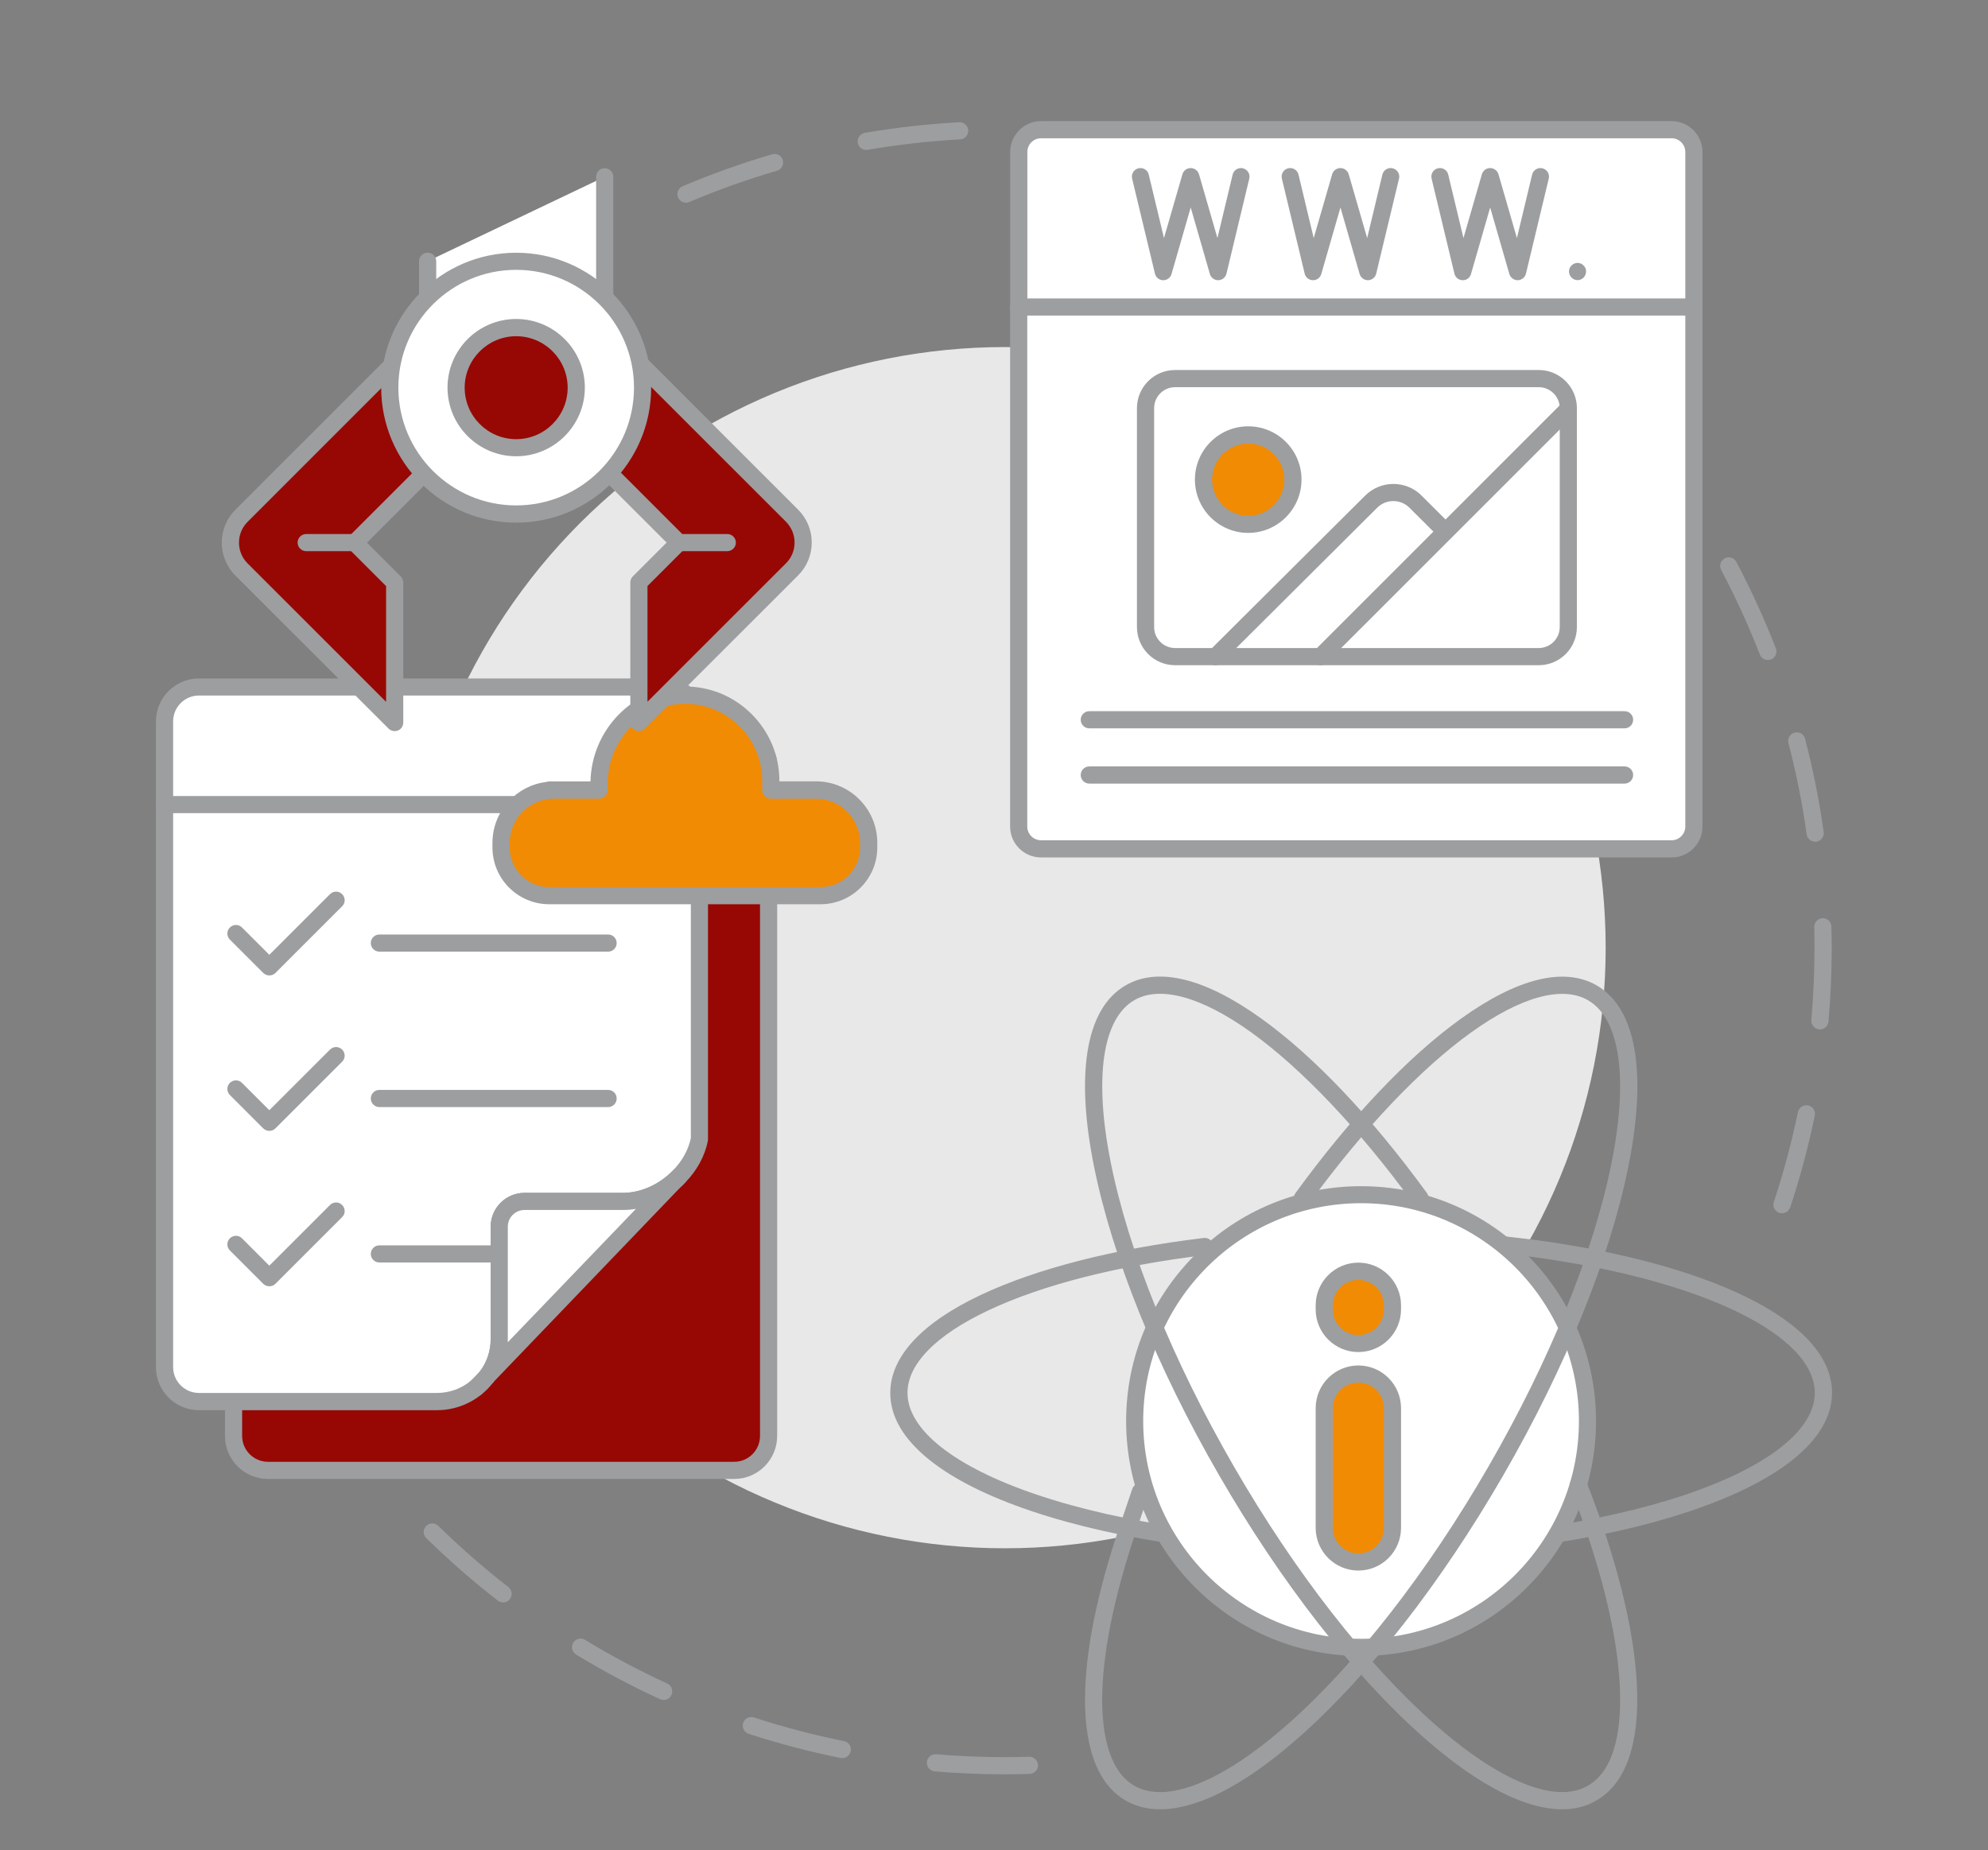 <svg xmlns="http://www.w3.org/2000/svg" xmlns:xlink="http://www.w3.org/1999/xlink" width="376" zoomAndPan="magnify" viewBox="0 0 282 262.5" height="350" preserveAspectRatio="xMidYMid meet" version="1.0"><rect x="0" y="0" width="282" height="262.5" fill="#808080" stroke="none"/><defs><clipPath id="21aa7218d8"><path d="M 96 17.176 L 138 17.176 L 138 29 L 96 29 Z M 96 17.176 " clip-rule="nonzero"/></clipPath><clipPath id="32196efd1a"><path d="M 153 138 L 233 138 L 233 256.719 L 153 256.719 Z M 153 138 " clip-rule="nonzero"/></clipPath><clipPath id="95accb8c8c"><path d="M 143 17.176 L 242 17.176 L 242 45 L 143 45 Z M 143 17.176 " clip-rule="nonzero"/></clipPath><clipPath id="bfe8f4cf5a"><path d="M 22.121 96 L 101 96 L 101 201 L 22.121 201 Z M 22.121 96 " clip-rule="nonzero"/></clipPath><clipPath id="9b23fa31d9"><path d="M 22.121 112 L 101 112 L 101 116 L 22.121 116 Z M 22.121 112 " clip-rule="nonzero"/></clipPath></defs><g clip-path="url(#21aa7218d8)"><path fill="#9d9ea0" d="M 97.312 28.758 C 96.844 28.758 96.383 28.48 96.191 28.012 C 95.922 27.391 96.223 26.676 96.844 26.422 C 100.965 24.668 105.246 23.141 109.539 21.895 C 110.18 21.699 110.863 22.074 111.043 22.715 C 111.227 23.355 110.863 24.039 110.223 24.223 C 106.016 25.449 101.828 26.945 97.793 28.652 C 97.633 28.727 97.473 28.758 97.312 28.758 Z M 122.879 21.273 C 122.289 21.273 121.777 20.855 121.68 20.258 C 121.562 19.598 122.012 18.969 122.676 18.848 C 127.086 18.102 131.59 17.59 136.066 17.344 C 136.738 17.301 137.316 17.824 137.348 18.496 C 137.379 19.168 136.867 19.746 136.195 19.777 C 131.805 20.012 127.395 20.516 123.078 21.254 C 123.016 21.273 122.941 21.273 122.879 21.273 Z M 122.879 21.273 " fill-opacity="1" fill-rule="nonzero"/></g><path fill="#9d9ea0" d="M 142.547 251.746 C 139.227 251.746 135.875 251.605 132.586 251.328 C 131.91 251.273 131.422 250.688 131.473 250.016 C 131.527 249.344 132.113 248.852 132.785 248.902 C 136.012 249.172 139.301 249.309 142.547 249.309 C 143.691 249.309 144.844 249.289 145.984 249.258 C 146.66 249.234 147.215 249.77 147.234 250.441 C 147.258 251.113 146.723 251.672 146.051 251.691 C 144.898 251.723 143.723 251.746 142.547 251.746 Z M 119.48 249.449 C 119.406 249.449 119.32 249.438 119.234 249.426 C 114.836 248.543 110.457 247.387 106.195 246 C 105.555 245.785 105.203 245.102 105.418 244.461 C 105.629 243.82 106.312 243.469 106.953 243.684 C 111.129 245.039 115.422 246.172 119.727 247.035 C 120.391 247.164 120.816 247.816 120.676 248.465 C 120.551 249.055 120.047 249.449 119.48 249.449 Z M 94.141 241.195 C 93.969 241.195 93.797 241.16 93.629 241.086 C 89.559 239.219 85.555 237.094 81.719 234.754 C 81.145 234.402 80.961 233.656 81.316 233.078 C 81.668 232.5 82.414 232.32 82.992 232.672 C 86.738 234.957 90.668 237.039 94.652 238.867 C 95.262 239.145 95.527 239.871 95.25 240.48 C 95.047 240.938 94.598 241.195 94.141 241.195 Z M 71.371 227.363 C 71.117 227.363 70.848 227.281 70.625 227.109 C 67.09 224.363 63.672 221.375 60.469 218.234 C 59.988 217.766 59.977 216.996 60.449 216.516 C 60.918 216.035 61.688 216.023 62.168 216.492 C 65.309 219.57 68.648 222.484 72.109 225.176 C 72.645 225.594 72.738 226.352 72.324 226.883 C 72.098 227.203 71.734 227.363 71.371 227.363 Z M 71.371 227.363 " fill-opacity="1" fill-rule="nonzero"/><path fill="#9d9ea0" d="M 252.773 172.145 C 252.648 172.145 252.52 172.125 252.391 172.082 C 251.75 171.867 251.406 171.184 251.621 170.543 C 253 166.379 254.141 162.086 255.039 157.793 C 255.176 157.129 255.816 156.715 256.48 156.84 C 257.141 156.98 257.559 157.621 257.43 158.285 C 256.523 162.672 255.348 167.062 253.949 171.312 C 253.758 171.824 253.289 172.145 252.773 172.145 Z M 258.156 146.055 C 258.125 146.055 258.082 146.055 258.051 146.055 C 257.379 145.992 256.887 145.406 256.938 144.73 C 257.238 141.336 257.387 137.887 257.387 134.457 C 257.387 133.488 257.379 132.504 257.355 131.531 C 257.336 130.859 257.867 130.305 258.543 130.285 C 259.215 130.262 259.77 130.797 259.789 131.469 C 259.812 132.461 259.832 133.465 259.832 134.457 C 259.832 137.949 259.672 141.484 259.375 144.945 C 259.32 145.574 258.785 146.055 258.156 146.055 Z M 257.484 119.422 C 256.887 119.422 256.363 118.984 256.277 118.375 C 255.668 114.031 254.805 109.672 253.691 105.434 C 253.523 104.781 253.918 104.121 254.57 103.949 C 255.219 103.777 255.883 104.172 256.055 104.824 C 257.184 109.16 258.07 113.602 258.691 118.047 C 258.785 118.707 258.316 119.328 257.656 119.422 C 257.602 119.422 257.539 119.422 257.484 119.422 Z M 250.766 93.645 C 250.277 93.645 249.816 93.344 249.637 92.863 C 248.043 88.773 246.195 84.738 244.145 80.863 C 243.836 80.262 244.062 79.527 244.66 79.219 C 245.258 78.906 245.992 79.133 246.305 79.73 C 248.395 83.691 250.285 87.824 251.91 91.988 C 252.156 92.617 251.844 93.324 251.215 93.57 C 251.066 93.621 250.918 93.645 250.766 93.645 Z M 250.766 93.645 " fill-opacity="1" fill-rule="nonzero"/><path fill="#e9e8e8" d="M 227.766 134.457 C 227.766 135.852 227.73 137.246 227.664 138.641 C 227.594 140.031 227.492 141.422 227.355 142.812 C 227.219 144.199 227.047 145.582 226.844 146.961 C 226.637 148.344 226.398 149.715 226.129 151.082 C 225.855 152.453 225.551 153.812 225.211 155.164 C 224.871 156.52 224.5 157.863 224.094 159.195 C 223.691 160.531 223.254 161.855 222.785 163.168 C 222.312 164.48 221.812 165.781 221.277 167.07 C 220.746 168.359 220.18 169.633 219.582 170.895 C 218.988 172.156 218.359 173.398 217.703 174.629 C 217.047 175.859 216.359 177.074 215.641 178.27 C 214.922 179.465 214.18 180.645 213.402 181.805 C 212.629 182.961 211.824 184.102 210.996 185.223 C 210.164 186.344 209.305 187.441 208.422 188.52 C 207.535 189.598 206.625 190.652 205.688 191.688 C 204.754 192.719 203.793 193.73 202.805 194.715 C 201.82 195.703 200.809 196.664 199.777 197.602 C 198.742 198.539 197.688 199.449 196.609 200.332 C 195.531 201.219 194.43 202.074 193.312 202.906 C 192.191 203.738 191.051 204.539 189.891 205.312 C 188.73 206.09 187.555 206.836 186.359 207.551 C 185.16 208.27 183.949 208.957 182.719 209.613 C 181.488 210.27 180.242 210.898 178.984 211.496 C 177.723 212.09 176.445 212.656 175.16 213.188 C 173.871 213.723 172.57 214.227 171.258 214.695 C 169.941 215.164 168.621 215.602 167.285 216.008 C 165.949 216.41 164.605 216.785 163.254 217.121 C 161.902 217.461 160.539 217.766 159.172 218.039 C 157.805 218.312 156.43 218.551 155.051 218.754 C 153.672 218.957 152.289 219.129 150.898 219.266 C 149.512 219.402 148.121 219.504 146.73 219.574 C 145.336 219.641 143.941 219.676 142.547 219.676 C 141.152 219.676 139.758 219.641 138.367 219.574 C 136.973 219.504 135.582 219.402 134.195 219.266 C 132.809 219.129 131.422 218.957 130.043 218.754 C 128.664 218.551 127.289 218.312 125.922 218.039 C 124.555 217.766 123.195 217.461 121.84 217.121 C 120.488 216.785 119.145 216.41 117.809 216.008 C 116.477 215.602 115.152 215.164 113.84 214.695 C 112.527 214.227 111.227 213.723 109.938 213.188 C 108.648 212.656 107.375 212.09 106.113 211.496 C 104.852 210.898 103.605 210.27 102.375 209.613 C 101.145 208.957 99.934 208.27 98.738 207.551 C 97.539 206.836 96.363 206.09 95.203 205.312 C 94.043 204.539 92.902 203.738 91.785 202.906 C 90.664 202.074 89.562 201.219 88.484 200.332 C 87.406 199.449 86.352 198.539 85.32 197.602 C 84.285 196.664 83.277 195.703 82.289 194.715 C 81.305 193.73 80.344 192.719 79.406 191.688 C 78.469 190.652 77.559 189.598 76.672 188.52 C 75.789 187.441 74.93 186.344 74.102 185.223 C 73.27 184.102 72.465 182.961 71.691 181.805 C 70.918 180.645 70.172 179.465 69.453 178.27 C 68.738 177.074 68.051 175.859 67.391 174.629 C 66.734 173.398 66.109 172.156 65.512 170.895 C 64.914 169.633 64.352 168.359 63.816 167.07 C 63.285 165.781 62.781 164.48 62.312 163.168 C 61.84 161.855 61.406 160.531 61 159.195 C 60.594 157.863 60.223 156.52 59.883 155.164 C 59.547 153.812 59.238 152.453 58.969 151.082 C 58.695 149.715 58.457 148.344 58.254 146.961 C 58.047 145.582 57.879 144.199 57.742 142.812 C 57.605 141.422 57.5 140.031 57.434 138.641 C 57.363 137.246 57.332 135.852 57.332 134.457 C 57.332 133.062 57.363 131.672 57.434 130.277 C 57.5 128.883 57.605 127.492 57.742 126.105 C 57.879 124.719 58.047 123.336 58.254 121.953 C 58.457 120.574 58.695 119.203 58.969 117.832 C 59.238 116.465 59.547 115.105 59.883 113.754 C 60.223 112.398 60.594 111.055 61 109.723 C 61.406 108.387 61.84 107.062 62.312 105.75 C 62.781 104.438 63.285 103.137 63.816 101.848 C 64.352 100.559 64.914 99.285 65.512 98.023 C 66.109 96.762 66.734 95.52 67.391 94.289 C 68.051 93.059 68.738 91.844 69.453 90.648 C 70.172 89.453 70.918 88.273 71.691 87.113 C 72.465 85.953 73.27 84.816 74.102 83.695 C 74.93 82.574 75.789 81.477 76.672 80.398 C 77.559 79.32 78.469 78.266 79.406 77.23 C 80.344 76.195 81.305 75.188 82.289 74.199 C 83.277 73.215 84.285 72.254 85.32 71.316 C 86.352 70.379 87.406 69.469 88.484 68.586 C 89.562 67.699 90.664 66.844 91.785 66.012 C 92.902 65.18 94.043 64.379 95.203 63.602 C 96.363 62.828 97.539 62.082 98.738 61.367 C 99.934 60.648 101.145 59.961 102.375 59.305 C 103.605 58.645 104.852 58.02 106.113 57.422 C 107.375 56.828 108.648 56.262 109.938 55.727 C 111.227 55.195 112.527 54.691 113.84 54.223 C 115.152 53.754 116.477 53.316 117.809 52.91 C 119.145 52.508 120.488 52.133 121.84 51.797 C 123.195 51.457 124.555 51.152 125.922 50.879 C 127.289 50.605 128.664 50.367 130.043 50.164 C 131.422 49.961 132.809 49.789 134.195 49.652 C 135.582 49.516 136.973 49.414 138.367 49.344 C 139.758 49.277 141.152 49.242 142.547 49.242 C 143.941 49.242 145.336 49.277 146.73 49.344 C 148.121 49.414 149.512 49.516 150.898 49.652 C 152.289 49.789 153.672 49.961 155.051 50.164 C 156.43 50.367 157.805 50.605 159.172 50.879 C 160.539 51.152 161.902 51.457 163.254 51.797 C 164.605 52.133 165.949 52.508 167.285 52.91 C 168.621 53.316 169.941 53.754 171.258 54.223 C 172.57 54.691 173.871 55.195 175.16 55.727 C 176.445 56.262 177.723 56.828 178.984 57.422 C 180.242 58.02 181.488 58.645 182.719 59.305 C 183.949 59.961 185.16 60.648 186.359 61.367 C 187.555 62.082 188.73 62.828 189.891 63.602 C 191.051 64.379 192.191 65.18 193.312 66.012 C 194.43 66.844 195.531 67.699 196.609 68.586 C 197.688 69.469 198.742 70.379 199.777 71.316 C 200.809 72.254 201.82 73.215 202.805 74.199 C 203.793 75.188 204.754 76.195 205.688 77.23 C 206.625 78.266 207.535 79.32 208.422 80.398 C 209.305 81.477 210.164 82.574 210.996 83.695 C 211.824 84.816 212.629 85.953 213.402 87.113 C 214.18 88.273 214.922 89.453 215.641 90.648 C 216.359 91.844 217.047 93.059 217.703 94.289 C 218.359 95.52 218.988 96.762 219.582 98.023 C 220.18 99.285 220.746 100.559 221.277 101.848 C 221.812 103.137 222.312 104.438 222.785 105.75 C 223.254 107.062 223.691 108.387 224.094 109.723 C 224.5 111.055 224.871 112.398 225.211 113.754 C 225.551 115.105 225.855 116.465 226.129 117.832 C 226.398 119.203 226.637 120.574 226.844 121.953 C 227.047 123.336 227.219 124.719 227.355 126.105 C 227.492 127.492 227.594 128.883 227.66 130.277 C 227.73 131.672 227.766 133.062 227.766 134.457 Z M 227.766 134.457 " fill-opacity="1" fill-rule="nonzero"/><path fill="#9d9ea0" d="M 193.07 220.926 C 175.426 220.926 158.82 218.609 146.316 214.402 C 140.168 212.328 135.309 209.906 131.902 207.184 C 128.172 204.215 126.285 201.008 126.285 197.637 C 126.285 192.5 130.746 187.672 139.195 183.699 C 147.129 179.973 158.043 177.184 170.75 175.648 C 171.422 175.562 172.02 176.043 172.105 176.703 C 172.191 177.379 171.711 177.977 171.051 178.062 C 158.598 179.566 147.941 182.277 140.242 185.898 C 136.48 187.672 133.578 189.594 131.613 191.621 C 129.699 193.598 128.73 195.617 128.73 197.625 C 128.73 202.879 135.426 208.145 147.105 212.082 C 159.367 216.215 175.695 218.48 193.078 218.48 C 210.465 218.48 226.793 216.207 239.051 212.082 C 250.723 208.152 257.43 202.891 257.43 197.625 C 257.43 195.672 256.512 193.707 254.719 191.781 C 252.859 189.809 250.117 187.93 246.551 186.188 C 239.277 182.641 229.133 179.918 217.227 178.316 L 213.145 177.836 C 212.473 177.762 212.004 177.152 212.078 176.48 C 212.152 175.809 212.762 175.336 213.434 175.414 L 217.523 175.895 C 217.535 175.895 217.535 175.895 217.547 175.895 C 229.719 177.527 240.121 180.324 247.629 183.988 C 255.648 187.895 259.875 192.605 259.875 197.602 C 259.875 200.977 257.984 204.18 254.258 207.148 C 250.84 209.863 245.992 212.297 239.844 214.367 C 227.316 218.609 210.711 220.926 193.07 220.926 Z M 193.07 220.926 " fill-opacity="1" fill-rule="nonzero"/><path fill="#ffffff" d="M 225.191 201.617 C 225.191 202.672 225.141 203.719 225.035 204.766 C 224.934 205.812 224.777 206.852 224.574 207.887 C 224.367 208.918 224.113 209.938 223.809 210.941 C 223.504 211.949 223.148 212.938 222.746 213.91 C 222.344 214.883 221.895 215.832 221.398 216.762 C 220.902 217.688 220.363 218.59 219.777 219.465 C 219.191 220.34 218.566 221.184 217.898 221.996 C 217.23 222.809 216.527 223.59 215.781 224.332 C 215.039 225.074 214.262 225.781 213.445 226.449 C 212.633 227.117 211.789 227.742 210.914 228.328 C 210.039 228.91 209.141 229.453 208.211 229.945 C 207.285 230.441 206.332 230.891 205.363 231.297 C 204.391 231.699 203.398 232.051 202.395 232.355 C 201.387 232.664 200.367 232.918 199.336 233.121 C 198.305 233.328 197.266 233.48 196.219 233.586 C 195.172 233.688 194.121 233.738 193.07 233.738 C 192.016 233.738 190.969 233.688 189.922 233.586 C 188.875 233.48 187.836 233.328 186.801 233.121 C 185.77 232.918 184.75 232.664 183.746 232.355 C 182.738 232.051 181.75 231.699 180.777 231.297 C 179.805 230.891 178.855 230.441 177.926 229.945 C 177 229.453 176.098 228.91 175.223 228.328 C 174.348 227.742 173.504 227.117 172.691 226.449 C 171.879 225.781 171.098 225.074 170.355 224.332 C 169.613 223.59 168.906 222.809 168.238 221.996 C 167.57 221.184 166.945 220.34 166.359 219.465 C 165.777 218.59 165.234 217.688 164.738 216.762 C 164.242 215.832 163.793 214.883 163.391 213.91 C 162.988 212.938 162.637 211.949 162.332 210.941 C 162.023 209.938 161.77 208.918 161.562 207.887 C 161.359 206.852 161.203 205.812 161.102 204.766 C 161 203.719 160.945 202.672 160.945 201.617 C 160.945 200.566 161 199.516 161.102 198.469 C 161.203 197.422 161.359 196.383 161.562 195.352 C 161.77 194.32 162.023 193.301 162.332 192.293 C 162.637 191.285 162.988 190.297 163.391 189.324 C 163.793 188.355 164.242 187.402 164.738 186.477 C 165.234 185.547 165.777 184.648 166.359 183.773 C 166.945 182.898 167.57 182.055 168.238 181.238 C 168.906 180.426 169.613 179.648 170.355 178.906 C 171.098 178.16 171.879 177.453 172.691 176.789 C 173.504 176.121 174.348 175.496 175.223 174.91 C 176.098 174.324 177 173.785 177.926 173.289 C 178.855 172.793 179.805 172.344 180.777 171.941 C 181.75 171.539 182.738 171.184 183.746 170.879 C 184.75 170.574 185.77 170.32 186.801 170.113 C 187.836 169.906 188.875 169.754 189.922 169.652 C 190.969 169.547 192.016 169.496 193.07 169.496 C 194.121 169.496 195.172 169.547 196.219 169.652 C 197.266 169.754 198.305 169.906 199.336 170.113 C 200.367 170.32 201.387 170.574 202.395 170.879 C 203.398 171.184 204.391 171.539 205.363 171.941 C 206.332 172.344 207.285 172.793 208.211 173.289 C 209.141 173.785 210.039 174.324 210.914 174.91 C 211.789 175.496 212.633 176.121 213.445 176.789 C 214.262 177.453 215.039 178.16 215.781 178.906 C 216.527 179.648 217.23 180.426 217.898 181.238 C 218.566 182.055 219.191 182.898 219.777 183.773 C 220.363 184.648 220.902 185.547 221.398 186.477 C 221.895 187.402 222.344 188.355 222.746 189.324 C 223.148 190.297 223.504 191.285 223.809 192.293 C 224.113 193.301 224.367 194.32 224.574 195.352 C 224.777 196.383 224.934 197.422 225.035 198.469 C 225.141 199.516 225.191 200.566 225.191 201.617 Z M 225.191 201.617 " fill-opacity="1" fill-rule="nonzero"/><path fill="#9d9ea0" d="M 193.07 234.957 C 184.164 234.957 175.789 231.488 169.5 225.195 C 163.199 218.898 159.742 210.523 159.742 201.629 C 159.742 192.723 163.211 184.352 169.5 178.062 C 175.801 171.762 184.172 168.301 193.07 168.301 C 201.965 168.301 210.348 171.77 216.637 178.062 C 222.926 184.352 226.398 192.734 226.398 201.629 C 226.398 210.535 222.926 218.906 216.637 225.195 C 210.348 231.488 201.977 234.957 193.07 234.957 Z M 193.07 170.715 C 176.027 170.715 162.164 184.574 162.164 201.617 C 162.164 218.66 176.027 232.523 193.07 232.523 C 210.113 232.523 223.973 218.66 223.973 201.617 C 223.973 184.574 210.113 170.715 193.07 170.715 Z M 193.07 170.715 " fill-opacity="1" fill-rule="nonzero"/><path fill="#f18b03" d="M 192.684 194.953 C 190.016 194.953 187.848 197.121 187.848 199.793 L 187.848 216.781 C 187.848 219.453 190.016 221.621 192.684 221.621 C 195.355 221.621 197.523 219.453 197.523 216.781 L 197.523 199.793 C 197.512 197.121 195.355 194.953 192.684 194.953 Z M 192.684 194.953 " fill-opacity="1" fill-rule="nonzero"/><path fill="#9d9ea0" d="M 192.684 222.836 C 189.352 222.836 186.629 220.125 186.629 216.781 L 186.629 199.793 C 186.629 196.461 189.344 193.738 192.684 193.738 C 196.016 193.738 198.738 196.449 198.738 199.793 L 198.738 216.781 C 198.738 220.125 196.016 222.836 192.684 222.836 Z M 192.684 196.172 C 190.688 196.172 189.066 197.797 189.066 199.793 L 189.066 216.781 C 189.066 218.777 190.688 220.402 192.684 220.402 C 194.684 220.402 196.305 218.777 196.305 216.781 L 196.305 199.793 C 196.293 197.797 194.684 196.172 192.684 196.172 Z M 192.684 196.172 " fill-opacity="1" fill-rule="nonzero"/><path fill="#f18b03" d="M 192.684 180.387 C 190.016 180.387 187.848 182.555 187.848 185.227 L 187.848 185.805 C 187.848 188.473 190.016 190.641 192.684 190.641 C 195.355 190.641 197.523 188.473 197.523 185.805 L 197.523 185.227 C 197.512 182.547 195.355 180.387 192.684 180.387 Z M 192.684 180.387 " fill-opacity="1" fill-rule="nonzero"/><path fill="#9d9ea0" d="M 192.684 191.836 C 189.352 191.836 186.629 189.125 186.629 185.781 L 186.629 185.203 C 186.629 181.871 189.344 179.148 192.684 179.148 C 196.016 179.148 198.738 181.863 198.738 185.203 L 198.738 185.781 C 198.738 189.125 196.016 191.836 192.684 191.836 Z M 192.684 181.605 C 190.688 181.605 189.066 183.23 189.066 185.227 L 189.066 185.805 C 189.066 187.801 190.688 189.422 192.684 189.422 C 194.684 189.422 196.305 187.801 196.305 185.805 L 196.305 185.227 C 196.293 183.219 194.684 181.605 192.684 181.605 Z M 192.684 181.605 " fill-opacity="1" fill-rule="nonzero"/><g clip-path="url(#32196efd1a)"><path fill="#9d9ea0" d="M 221.594 256.711 C 219.715 256.711 217.652 256.273 215.398 255.387 C 211.34 253.785 206.812 250.805 201.934 246.5 C 192.035 237.777 181.727 224.555 172.906 209.273 C 164.086 193.992 157.797 178.457 155.191 165.523 C 153.91 159.16 153.59 153.746 154.23 149.43 C 154.934 144.723 156.773 141.484 159.688 139.797 C 164.277 137.148 170.91 138.773 178.875 144.484 C 186.383 149.867 194.52 158.445 202.402 169.262 C 202.797 169.805 202.68 170.562 202.137 170.961 C 201.59 171.355 200.832 171.238 200.438 170.691 C 192.812 160.227 184.652 151.621 177.469 146.461 C 170.441 141.422 164.555 139.797 160.914 141.902 C 156.367 144.527 155.148 152.965 157.582 165.043 C 160.137 177.73 166.328 193 175.023 208.059 C 183.715 223.113 193.848 236.109 203.555 244.676 C 210.668 250.945 216.988 254.266 221.602 254.266 C 222.98 254.266 224.207 253.965 225.254 253.355 C 229.473 250.922 230.039 244.207 229.762 239.004 C 229.355 231.391 226.941 221.746 222.766 211.121 C 222.52 210.492 222.832 209.789 223.449 209.543 C 224.082 209.297 224.785 209.605 225.031 210.227 C 229.301 221.086 231.77 230.984 232.188 238.867 C 232.633 247.301 230.66 253.035 226.461 255.449 C 225.031 256.305 223.398 256.711 221.594 256.711 Z M 221.594 256.711 " fill-opacity="1" fill-rule="nonzero"/><path fill="#9d9ea0" d="M 164.555 256.711 C 162.742 256.711 161.117 256.293 159.688 255.473 C 157.723 254.34 156.227 252.461 155.254 249.906 C 154.359 247.547 153.91 244.609 153.91 241.152 C 153.91 234.5 155.609 225.988 158.82 216.547 L 160.617 211.25 C 160.828 210.609 161.523 210.27 162.164 210.492 C 162.805 210.707 163.148 211.398 162.922 212.039 L 161.129 217.336 C 158 226.531 156.355 234.777 156.344 241.16 C 156.344 245.531 157.133 251.188 160.906 253.367 C 165.453 255.996 173.367 252.836 182.613 244.688 C 192.32 236.133 202.457 223.125 211.148 208.066 C 219.84 193.012 226.035 177.742 228.586 165.055 C 231.023 152.977 229.805 144.539 225.254 141.914 C 221.613 139.809 215.73 141.422 208.703 146.473 C 201.504 151.629 193.348 160.238 185.734 170.703 C 185.336 171.246 184.578 171.363 184.035 170.969 C 183.488 170.574 183.371 169.816 183.77 169.273 C 191.648 158.453 199.785 149.879 207.293 144.496 C 215.262 138.785 221.891 137.16 226.484 139.809 C 229.398 141.496 231.234 144.73 231.941 149.441 C 232.59 153.754 232.262 159.168 230.98 165.535 C 228.375 178.465 222.082 194.004 213.262 209.285 C 204.441 224.566 194.137 237.789 184.238 246.512 C 179.367 250.805 174.84 253.797 170.773 255.398 C 168.496 256.273 166.426 256.711 164.555 256.711 Z M 164.555 256.711 " fill-opacity="1" fill-rule="nonzero"/></g><path fill="#ffffff" d="M 240.281 43.559 L 240.281 21.562 C 240.281 19.812 238.859 18.402 237.121 18.402 L 147.672 18.402 C 145.922 18.402 144.512 19.82 144.512 21.562 L 144.512 43.559 Z M 240.281 43.559 " fill-opacity="1" fill-rule="nonzero"/><g clip-path="url(#95accb8c8c)"><path fill="#9d9ea0" d="M 240.281 44.777 C 239.609 44.777 239.062 44.234 239.062 43.559 L 239.062 21.562 C 239.062 20.492 238.188 19.617 237.121 19.617 L 147.672 19.617 C 146.594 19.617 145.73 20.492 145.73 21.562 L 145.73 43.559 C 145.73 44.234 145.184 44.777 144.512 44.777 C 143.84 44.777 143.297 44.234 143.297 43.559 L 143.297 21.562 C 143.297 19.148 145.262 17.184 147.672 17.184 L 237.121 17.184 C 239.531 17.184 241.496 19.148 241.496 21.562 L 241.496 43.57 C 241.508 44.234 240.953 44.777 240.281 44.777 Z M 240.281 44.777 " fill-opacity="1" fill-rule="nonzero"/></g><path fill="#ffffff" d="M 144.512 43.559 L 144.512 117.266 C 144.512 119.016 145.934 120.426 147.672 120.426 L 237.129 120.426 C 238.883 120.426 240.293 119.008 240.293 117.266 L 240.293 43.559 Z M 144.512 43.559 " fill-opacity="1" fill-rule="nonzero"/><path fill="#9d9ea0" d="M 237.121 121.656 L 147.664 121.656 C 145.25 121.656 143.285 119.691 143.285 117.277 L 143.285 43.57 C 143.285 42.898 143.828 42.355 144.5 42.355 C 145.176 42.355 145.719 42.898 145.719 43.57 L 145.719 117.277 C 145.719 118.344 146.594 119.219 147.664 119.219 L 237.121 119.219 C 238.188 119.219 239.062 118.344 239.062 117.277 L 239.062 43.57 C 239.062 42.898 239.609 42.355 240.281 42.355 C 240.953 42.355 241.496 42.898 241.496 43.57 L 241.496 117.277 C 241.508 119.691 239.543 121.656 237.121 121.656 Z M 237.121 121.656 " fill-opacity="1" fill-rule="nonzero"/><path fill="#ffffff" d="M 166.691 93.164 L 218.27 93.164 C 220.59 93.164 222.469 91.285 222.469 88.969 L 222.469 57.914 C 222.469 55.594 220.59 53.715 218.27 53.715 L 166.691 53.715 C 164.375 53.715 162.496 55.594 162.496 57.914 L 162.496 88.969 C 162.496 91.285 164.375 93.164 166.691 93.164 Z M 166.691 93.164 " fill-opacity="1" fill-rule="nonzero"/><path fill="#9d9ea0" d="M 218.27 94.383 L 166.691 94.383 C 163.703 94.383 161.277 91.957 161.277 88.969 L 161.277 57.914 C 161.277 54.922 163.703 52.5 166.691 52.5 L 218.27 52.5 C 221.262 52.5 223.684 54.922 223.684 57.914 L 223.684 88.969 C 223.684 91.957 221.262 94.383 218.27 94.383 Z M 166.691 54.934 C 165.047 54.934 163.715 56.27 163.715 57.914 L 163.715 88.969 C 163.715 90.613 165.047 91.945 166.691 91.945 L 218.27 91.945 C 219.914 91.945 221.25 90.613 221.25 88.969 L 221.25 57.914 C 221.25 56.27 219.914 54.934 218.27 54.934 Z M 166.691 54.934 " fill-opacity="1" fill-rule="nonzero"/><path fill="#9d9ea0" d="M 240.293 44.777 L 144.512 44.777 C 143.84 44.777 143.297 44.234 143.297 43.559 C 143.297 42.887 143.84 42.344 144.512 42.344 L 240.293 42.344 C 240.965 42.344 241.508 42.887 241.508 43.559 C 241.508 44.234 240.953 44.777 240.293 44.777 Z M 240.293 44.777 " fill-opacity="1" fill-rule="nonzero"/><path fill="#f18b03" d="M 170.719 68.047 C 170.719 71.551 173.559 74.391 177.062 74.391 C 180.562 74.391 183.406 71.551 183.406 68.047 C 183.406 64.543 180.562 61.703 177.062 61.703 C 173.559 61.715 170.719 64.543 170.719 68.047 Z M 170.719 68.047 " fill-opacity="1" fill-rule="nonzero"/><path fill="#9d9ea0" d="M 177.062 75.609 C 172.898 75.609 169.5 72.223 169.5 68.047 C 169.5 63.883 172.887 60.488 177.062 60.488 C 181.238 60.488 184.621 63.871 184.621 68.047 C 184.621 72.211 181.227 75.609 177.062 75.609 Z M 177.062 62.934 C 174.242 62.934 171.938 65.227 171.938 68.059 C 171.938 70.875 174.23 73.184 177.062 73.184 C 179.891 73.184 182.188 70.887 182.188 68.059 C 182.188 65.227 179.879 62.934 177.062 62.934 Z M 177.062 62.934 " fill-opacity="1" fill-rule="nonzero"/><path fill="#9d9ea0" d="M 172.438 94.383 C 172.129 94.383 171.809 94.262 171.574 94.02 C 171.102 93.539 171.102 92.77 171.574 92.297 L 193.656 70.312 C 195.855 68.121 199.445 68.109 201.645 70.312 L 205.852 74.508 C 206.332 74.977 206.332 75.758 205.852 76.227 C 205.383 76.707 204.602 76.707 204.133 76.227 L 199.926 72.031 C 198.664 70.781 196.625 70.781 195.363 72.031 L 173.281 94.02 C 173.059 94.262 172.746 94.383 172.438 94.383 Z M 172.438 94.383 " fill-opacity="1" fill-rule="nonzero"/><path fill="#9d9ea0" d="M 187.312 94.383 C 187.004 94.383 186.695 94.262 186.449 94.027 C 185.969 93.547 185.969 92.777 186.449 92.309 L 221.602 57.156 C 222.082 56.676 222.852 56.676 223.324 57.156 C 223.793 57.637 223.805 58.402 223.324 58.875 L 188.168 94.027 C 187.934 94.262 187.621 94.383 187.312 94.383 Z M 187.312 94.383 " fill-opacity="1" fill-rule="nonzero"/><path fill="#9d9ea0" d="M 230.445 111.18 L 154.52 111.18 C 153.844 111.18 153.301 110.633 153.301 109.961 C 153.301 109.289 153.848 108.742 154.52 108.742 L 230.445 108.742 C 231.117 108.742 231.664 109.289 231.664 109.961 C 231.664 110.633 231.117 111.18 230.445 111.18 Z M 230.445 111.18 " fill-opacity="1" fill-rule="nonzero"/><path fill="#9d9ea0" d="M 230.445 103.34 L 154.52 103.34 C 153.844 103.34 153.301 102.797 153.301 102.125 C 153.301 101.449 153.848 100.906 154.52 100.906 L 230.445 100.906 C 231.117 100.906 231.664 101.449 231.664 102.125 C 231.664 102.797 231.117 103.34 230.445 103.34 Z M 230.445 103.34 " fill-opacity="1" fill-rule="nonzero"/><path fill="#9d9ea0" d="M 172.801 39.758 C 172.258 39.758 171.785 39.406 171.625 38.883 L 168.902 29.441 L 166.18 38.883 C 166.031 39.418 165.539 39.77 164.984 39.758 C 164.43 39.746 163.957 39.363 163.832 38.828 L 160.594 25.344 C 160.434 24.691 160.84 24.027 161.492 23.879 C 162.145 23.719 162.805 24.125 162.953 24.777 L 165.113 33.777 L 167.727 24.723 C 167.879 24.199 168.359 23.848 168.902 23.848 C 169.449 23.848 169.918 24.211 170.078 24.723 L 172.695 33.777 L 174.852 24.777 C 175.012 24.125 175.664 23.719 176.312 23.879 C 176.965 24.039 177.371 24.691 177.211 25.344 L 173.977 38.828 C 173.848 39.363 173.367 39.746 172.82 39.758 C 172.812 39.758 172.812 39.758 172.801 39.758 Z M 172.801 39.758 " fill-opacity="1" fill-rule="nonzero"/><path fill="#9d9ea0" d="M 194.039 39.758 C 193.496 39.758 193.027 39.395 192.867 38.883 L 190.145 29.441 L 187.422 38.883 C 187.27 39.418 186.781 39.77 186.223 39.758 C 185.668 39.746 185.199 39.363 185.07 38.828 L 181.836 25.344 C 181.676 24.691 182.082 24.027 182.73 23.879 C 183.383 23.719 184.047 24.125 184.195 24.777 L 186.352 33.777 L 188.969 24.723 C 189.117 24.199 189.598 23.848 190.145 23.848 C 190.688 23.848 191.156 24.211 191.316 24.723 L 193.934 33.777 L 196.09 24.777 C 196.25 24.125 196.902 23.719 197.555 23.879 C 198.207 24.039 198.613 24.691 198.453 25.344 L 195.215 38.828 C 195.086 39.363 194.605 39.746 194.062 39.758 C 194.062 39.758 194.051 39.758 194.039 39.758 Z M 194.039 39.758 " fill-opacity="1" fill-rule="nonzero"/><path fill="#9d9ea0" d="M 215.281 39.758 C 214.738 39.758 214.266 39.395 214.105 38.883 L 211.383 29.441 L 208.66 38.883 C 208.512 39.418 208.02 39.781 207.465 39.758 C 206.91 39.746 206.438 39.363 206.312 38.828 L 203.074 25.344 C 202.914 24.691 203.32 24.027 203.973 23.879 C 204.625 23.719 205.285 24.125 205.434 24.777 L 207.594 33.777 L 210.207 24.723 C 210.359 24.199 210.84 23.848 211.383 23.848 C 211.93 23.848 212.398 24.211 212.559 24.723 L 215.176 33.777 L 217.332 24.777 C 217.492 24.125 218.145 23.719 218.793 23.879 C 219.445 24.039 219.852 24.691 219.691 25.344 L 216.457 38.828 C 216.328 39.363 215.848 39.746 215.301 39.758 C 215.301 39.758 215.293 39.758 215.281 39.758 Z M 215.281 39.758 " fill-opacity="1" fill-rule="nonzero"/><path fill="#9d9ea0" d="M 223.781 39.746 C 223.695 39.746 223.621 39.738 223.547 39.727 C 223.473 39.707 223.398 39.684 223.324 39.652 C 223.246 39.621 223.172 39.586 223.109 39.535 C 223.043 39.492 222.98 39.438 222.926 39.387 C 222.703 39.16 222.562 38.84 222.562 38.52 C 222.562 38.445 222.574 38.359 222.586 38.285 C 222.598 38.211 222.629 38.137 222.648 38.062 C 222.684 37.984 222.715 37.922 222.766 37.848 C 222.809 37.781 222.863 37.719 222.918 37.664 C 222.969 37.613 223.035 37.559 223.098 37.516 C 223.164 37.473 223.238 37.43 223.312 37.398 C 223.387 37.367 223.461 37.344 223.535 37.324 C 223.695 37.293 223.855 37.293 224.016 37.324 C 224.09 37.344 224.164 37.367 224.242 37.398 C 224.316 37.43 224.391 37.461 224.453 37.516 C 224.52 37.559 224.582 37.613 224.637 37.664 C 224.688 37.719 224.742 37.781 224.785 37.848 C 224.828 37.91 224.871 37.984 224.902 38.062 C 224.934 38.137 224.957 38.211 224.969 38.285 C 224.977 38.359 224.988 38.445 224.988 38.52 C 224.988 38.84 224.859 39.148 224.637 39.387 C 224.582 39.438 224.52 39.492 224.453 39.535 C 224.391 39.578 224.316 39.621 224.242 39.652 C 224.168 39.684 224.09 39.707 224.016 39.727 C 223.941 39.746 223.855 39.746 223.781 39.746 Z M 223.781 39.746 " fill-opacity="1" fill-rule="nonzero"/><path fill="#970804" d="M 109.027 108.457 L 109.027 203.734 C 109.027 206.422 106.836 208.613 104.145 208.613 L 38.012 208.613 C 35.32 208.613 33.133 206.422 33.133 203.734 L 33.133 198.832 L 99.211 107.219 L 104.137 107.219 C 106.836 107.227 109.027 105.766 109.027 108.457 Z M 109.027 108.457 " fill-opacity="1" fill-rule="nonzero"/><path fill="#9d9ea0" d="M 104.145 209.84 L 38.012 209.84 C 34.648 209.84 31.914 207.105 31.914 203.742 L 31.914 198.84 C 31.914 198.586 32 198.34 32.148 198.125 L 98.23 106.512 C 98.453 106.191 98.828 106.012 99.211 106.012 L 104.137 106.012 C 104.82 106.012 105.469 105.902 106.109 105.797 C 107.328 105.594 108.48 105.402 109.379 106.16 C 109.957 106.652 110.242 107.398 110.242 108.457 L 110.242 203.734 C 110.242 207.105 107.512 209.84 104.145 209.84 Z M 34.348 199.238 L 34.348 203.742 C 34.348 205.762 35.992 207.406 38.012 207.406 L 104.145 207.406 C 106.164 207.406 107.809 205.762 107.809 203.742 L 107.809 108.465 C 107.809 108.262 107.789 108.137 107.777 108.062 C 107.5 108.051 106.945 108.137 106.516 108.211 C 105.812 108.328 105.023 108.457 104.145 108.457 L 99.844 108.457 Z M 34.348 199.238 " fill-opacity="1" fill-rule="nonzero"/><path fill="#ffffff" d="M 99.223 102.348 L 99.223 161.625 C 98.828 163.602 97.781 165.438 96.352 166.902 L 96.008 167.242 C 93.949 169.195 91.172 170.457 88.383 170.457 L 74.418 170.457 C 72.43 170.457 70.816 172.059 70.816 174.035 L 70.816 190.02 C 70.816 192.027 70.145 193.898 68.992 195.359 C 68.598 195.914 68.117 196.395 67.602 196.812 L 67.594 196.824 C 66.074 198.094 64.121 198.84 61.996 198.84 L 28.219 198.84 C 25.527 198.84 23.34 196.652 23.34 193.961 L 23.34 102.336 C 23.34 99.645 25.527 97.457 28.219 97.457 L 94.332 97.457 C 95.262 97.457 96.105 97.711 96.844 98.141 C 98.273 99.027 99.223 100.598 99.223 102.348 Z M 99.223 102.348 " fill-opacity="1" fill-rule="nonzero"/><g clip-path="url(#bfe8f4cf5a)"><path fill="#9d9ea0" d="M 61.984 200.082 L 28.219 200.082 C 24.855 200.082 22.121 197.348 22.121 193.984 L 22.121 102.359 C 22.121 98.996 24.855 96.262 28.219 96.262 L 94.332 96.262 C 95.434 96.262 96.48 96.551 97.449 97.113 C 97.461 97.113 97.461 97.125 97.473 97.125 C 99.297 98.246 100.43 100.242 100.43 102.359 L 100.43 161.637 C 100.43 161.723 100.418 161.797 100.41 161.883 C 99.973 164.039 98.871 166.078 97.203 167.777 C 97.203 167.777 97.195 167.789 97.195 167.789 L 96.852 168.129 C 96.844 168.141 96.844 168.141 96.832 168.152 C 94.449 170.402 91.375 171.695 88.375 171.695 L 74.406 171.695 C 73.094 171.695 72.023 172.754 72.023 174.055 L 72.023 190.043 C 72.023 192.242 71.289 194.398 69.965 196.117 C 69.527 196.727 68.992 197.281 68.402 197.754 C 68.395 197.762 68.383 197.773 68.371 197.785 C 66.598 199.258 64.336 200.082 61.984 200.082 Z M 28.219 98.684 C 26.203 98.684 24.559 100.328 24.559 102.348 L 24.559 193.973 C 24.559 195.992 26.203 197.637 28.219 197.637 L 61.984 197.637 C 63.75 197.637 65.434 197.027 66.77 195.926 C 66.793 195.906 66.824 195.883 66.844 195.863 C 67.293 195.512 67.68 195.105 68.008 194.645 C 68.02 194.633 68.031 194.625 68.043 194.613 C 69.043 193.32 69.602 191.699 69.602 190.02 L 69.602 174.035 C 69.602 171.387 71.758 169.238 74.418 169.238 L 88.383 169.238 C 90.754 169.238 93.223 168.191 95.156 166.367 L 95.477 166.047 C 96.758 164.742 97.645 163.133 97.996 161.496 L 97.996 102.348 C 97.996 101.086 97.312 99.879 96.211 99.195 C 95.625 98.855 94.984 98.684 94.332 98.684 Z M 99.223 161.637 Z M 99.223 161.637 " fill-opacity="1" fill-rule="nonzero"/></g><g clip-path="url(#9b23fa31d9)"><path fill="#9d9ea0" d="M 99.223 115.375 L 23.34 115.375 C 22.668 115.375 22.121 114.832 22.121 114.16 C 22.121 113.484 22.668 112.941 23.34 112.941 L 99.223 112.941 C 99.895 112.941 100.441 113.484 100.441 114.16 C 100.441 114.832 99.895 115.375 99.223 115.375 Z M 99.223 115.375 " fill-opacity="1" fill-rule="nonzero"/></g><path fill="#ffffff" d="M 96.008 167.242 L 69.004 195.371 C 70.145 193.898 70.828 192.039 70.828 190.031 L 70.828 174.047 C 70.828 172.07 72.43 170.469 74.426 170.469 L 88.395 170.469 C 91.172 170.457 93.938 169.207 96.008 167.242 Z M 96.008 167.242 " fill-opacity="1" fill-rule="nonzero"/><path fill="#9d9ea0" d="M 69.004 196.59 C 68.715 196.59 68.438 196.492 68.203 196.289 C 67.711 195.863 67.637 195.125 68.043 194.625 C 69.043 193.332 69.602 191.707 69.602 190.031 L 69.602 174.047 C 69.602 171.398 71.758 169.25 74.418 169.25 L 88.383 169.25 C 90.766 169.25 93.234 168.203 95.164 166.367 C 95.645 165.906 96.402 165.918 96.863 166.387 C 97.332 166.859 97.332 167.617 96.875 168.086 L 69.879 196.215 C 69.645 196.461 69.324 196.59 69.004 196.59 Z M 74.418 171.676 C 73.102 171.676 72.035 172.73 72.035 174.035 L 72.035 190.02 C 72.035 190.16 72.035 190.309 72.023 190.449 L 90.211 171.516 C 89.602 171.621 88.992 171.676 88.383 171.676 Z M 74.418 171.676 " fill-opacity="1" fill-rule="nonzero"/><path fill="#9d9ea0" d="M 96.008 168.461 C 95.699 168.461 95.391 168.344 95.145 168.109 C 94.664 167.629 94.664 166.859 95.145 166.387 L 95.484 166.047 C 95.965 165.566 96.734 165.566 97.203 166.047 C 97.688 166.527 97.688 167.297 97.203 167.766 L 96.863 168.109 C 96.629 168.344 96.32 168.461 96.008 168.461 Z M 96.008 168.461 " fill-opacity="1" fill-rule="nonzero"/><path fill="#9d9ea0" d="M 67.527 198.117 C 67.219 198.117 66.91 197.996 66.664 197.762 C 66.184 197.281 66.184 196.516 66.664 196.043 L 66.727 195.98 L 68.117 194.539 C 68.586 194.059 69.355 194.035 69.836 194.508 C 70.316 194.977 70.336 195.746 69.867 196.227 L 68.48 197.676 C 68.469 197.688 68.469 197.688 68.457 197.699 L 68.383 197.773 C 68.148 197.996 67.84 198.117 67.527 198.117 Z M 67.527 198.117 " fill-opacity="1" fill-rule="nonzero"/><path fill="#f18b03" d="M 77.91 112.129 L 77.91 112.098 L 84.969 112.098 L 84.969 111.223 C 84.969 104.516 90.211 98.758 96.918 98.641 C 103.75 98.516 109.324 104.012 109.324 110.828 L 109.324 112.109 L 115.723 112.109 C 119.855 112.109 123.207 115.461 123.207 119.594 L 123.207 120.258 C 123.207 124.027 120.152 127.09 116.375 127.09 L 77.898 127.09 C 74.129 127.09 71.062 124.035 71.062 120.258 L 71.062 119.594 C 71.086 115.676 74.086 112.461 77.91 112.129 Z M 77.91 112.129 " fill-opacity="1" fill-rule="nonzero"/><path fill="#9d9ea0" d="M 116.395 128.297 L 77.91 128.297 C 73.465 128.297 69.855 124.688 69.855 120.246 L 69.855 119.582 C 69.855 117.395 70.68 115.301 72.164 113.688 C 73.574 112.16 75.453 111.199 77.504 110.945 C 77.629 110.902 77.77 110.871 77.91 110.871 L 83.762 110.871 C 83.93 103.543 89.762 97.531 96.906 97.402 C 100.535 97.34 103.953 98.695 106.539 101.238 C 109.121 103.777 110.555 107.176 110.555 110.793 L 110.555 110.859 L 115.734 110.859 C 120.539 110.859 124.445 114.766 124.445 119.574 L 124.445 120.234 C 124.445 124.688 120.828 128.297 116.395 128.297 Z M 78.195 113.316 C 78.145 113.324 78.078 113.336 78.016 113.348 C 74.812 113.625 72.301 116.367 72.301 119.594 L 72.301 120.258 C 72.301 123.352 74.82 125.863 77.91 125.863 L 116.395 125.863 C 119.492 125.863 122 123.344 122 120.258 L 122 119.594 C 122 116.133 119.184 113.324 115.734 113.324 L 109.336 113.324 C 108.664 113.324 108.117 112.781 108.117 112.109 L 108.117 110.828 C 108.117 107.859 106.953 105.082 104.84 103 C 102.727 100.918 99.918 99.805 96.949 99.859 C 91.023 99.965 86.195 105.07 86.195 111.223 L 86.195 112.098 C 86.195 112.77 85.652 113.316 84.977 113.316 Z M 77.91 112.129 Z M 77.91 112.129 " fill-opacity="1" fill-rule="nonzero"/><path fill="#9d9ea0" d="M 38.203 182.504 C 37.895 182.504 37.586 182.387 37.34 182.152 L 32.609 177.418 C 32.129 176.938 32.129 176.172 32.609 175.699 C 33.09 175.219 33.859 175.219 34.328 175.699 L 38.203 179.578 L 46.812 170.969 C 47.293 170.488 48.062 170.488 48.531 170.969 C 49.012 171.449 49.012 172.219 48.531 172.688 L 39.059 182.16 C 38.836 182.387 38.516 182.504 38.203 182.504 Z M 38.203 182.504 " fill-opacity="1" fill-rule="nonzero"/><path fill="#9d9ea0" d="M 38.203 160.453 C 37.895 160.453 37.586 160.332 37.34 160.098 L 32.609 155.367 C 32.129 154.887 32.129 154.117 32.609 153.648 C 33.09 153.168 33.859 153.168 34.328 153.648 L 38.203 157.523 L 46.812 148.918 C 47.293 148.438 48.062 148.438 48.531 148.918 C 49.012 149.398 49.012 150.168 48.531 150.637 L 39.059 160.109 C 38.836 160.332 38.516 160.453 38.203 160.453 Z M 38.203 160.453 " fill-opacity="1" fill-rule="nonzero"/><path fill="#9d9ea0" d="M 38.203 138.398 C 37.895 138.398 37.586 138.281 37.34 138.047 L 32.609 133.316 C 32.129 132.836 32.129 132.066 32.609 131.598 C 33.09 131.117 33.859 131.117 34.328 131.598 L 38.203 135.473 L 46.812 126.867 C 47.293 126.387 48.062 126.387 48.531 126.867 C 49.012 127.348 49.012 128.117 48.531 128.586 L 39.059 138.059 C 38.836 138.281 38.516 138.398 38.203 138.398 Z M 38.203 138.398 " fill-opacity="1" fill-rule="nonzero"/><path fill="#9d9ea0" d="M 86.258 135.023 L 53.816 135.023 C 53.145 135.023 52.598 134.48 52.598 133.809 C 52.598 133.133 53.145 132.59 53.816 132.59 L 86.258 132.59 C 86.934 132.59 87.477 133.133 87.477 133.809 C 87.477 134.48 86.934 135.023 86.258 135.023 Z M 86.258 135.023 " fill-opacity="1" fill-rule="nonzero"/><path fill="#9d9ea0" d="M 86.258 157.078 L 53.816 157.078 C 53.145 157.078 52.598 156.531 52.598 155.859 C 52.598 155.188 53.145 154.641 53.816 154.641 L 86.258 154.641 C 86.934 154.641 87.477 155.188 87.477 155.859 C 87.477 156.531 86.934 157.078 86.258 157.078 Z M 86.258 157.078 " fill-opacity="1" fill-rule="nonzero"/><path fill="#9d9ea0" d="M 70.039 179.129 L 53.816 179.129 C 53.145 179.129 52.598 178.582 52.598 177.91 C 52.598 177.238 53.145 176.695 53.816 176.695 L 70.039 176.695 C 70.711 176.695 71.254 177.238 71.254 177.91 C 71.254 178.582 70.711 179.129 70.039 179.129 Z M 70.039 179.129 " fill-opacity="1" fill-rule="nonzero"/><path fill="#ffffff" d="M 60.66 43.164 L 85.777 43.164 L 85.777 25.086 L 60.66 37.066 Z M 60.66 43.164 " fill-opacity="1" fill-rule="nonzero"/><path fill="#9d9ea0" d="M 85.777 43.434 C 85.105 43.434 84.562 42.887 84.562 42.215 L 84.562 25.086 C 84.562 24.414 85.105 23.867 85.777 23.867 C 86.453 23.867 86.996 24.414 86.996 25.086 L 86.996 42.215 C 86.996 42.887 86.453 43.434 85.777 43.434 Z M 85.777 43.434 " fill-opacity="1" fill-rule="nonzero"/><path fill="#9d9ea0" d="M 60.66 43.434 C 59.988 43.434 59.445 42.887 59.445 42.215 L 59.445 37.066 C 59.445 36.395 59.988 35.852 60.66 35.852 C 61.336 35.852 61.879 36.395 61.879 37.066 L 61.879 42.215 C 61.879 42.887 61.336 43.434 60.66 43.434 Z M 60.66 43.434 " fill-opacity="1" fill-rule="nonzero"/><path fill="#970804" d="M 60.18 67.129 L 50.324 76.984 L 55.984 82.645 L 55.984 102.52 L 40.383 86.926 L 34.254 80.797 C 32.148 78.695 32.148 75.289 34.254 73.184 L 55.762 51.676 Z M 60.18 67.129 " fill-opacity="1" fill-rule="nonzero"/><path fill="#9d9ea0" d="M 55.984 103.734 C 55.664 103.734 55.355 103.609 55.121 103.383 L 39.52 87.793 L 33.387 81.664 C 30.816 79.09 30.816 74.902 33.387 72.328 L 54.895 50.82 C 55.375 50.34 56.145 50.34 56.613 50.82 C 57.094 51.301 57.094 52.07 56.613 52.543 L 35.117 74.047 C 33.496 75.672 33.496 78.309 35.117 79.934 L 54.766 99.582 L 54.766 83.156 L 49.469 77.859 C 48.988 77.379 48.988 76.613 49.469 76.141 L 59.328 66.285 C 59.809 65.805 60.578 65.805 61.047 66.285 C 61.527 66.766 61.527 67.535 61.047 68.004 L 52.055 76.996 L 56.852 81.789 C 57.074 82.016 57.203 82.324 57.203 82.656 L 57.203 102.527 C 57.203 103.02 56.902 103.469 56.453 103.648 C 56.293 103.703 56.133 103.734 55.984 103.734 Z M 55.984 103.734 " fill-opacity="1" fill-rule="nonzero"/><path fill="#9d9ea0" d="M 50.324 78.203 L 43.438 78.203 C 42.766 78.203 42.219 77.656 42.219 76.984 C 42.219 76.312 42.766 75.77 43.438 75.77 L 50.324 75.77 C 50.996 75.77 51.543 76.312 51.543 76.984 C 51.543 77.656 50.996 78.203 50.324 78.203 Z M 50.324 78.203 " fill-opacity="1" fill-rule="nonzero"/><path fill="#970804" d="M 86.418 67.129 L 96.277 76.984 L 90.617 82.645 L 90.617 102.52 L 106.219 86.926 L 112.348 80.797 C 114.453 78.695 114.453 75.289 112.348 73.184 L 90.84 51.676 Z M 86.418 67.129 " fill-opacity="1" fill-rule="nonzero"/><path fill="#9d9ea0" d="M 90.625 103.734 C 90.465 103.734 90.305 103.703 90.156 103.641 C 89.699 103.449 89.41 103.008 89.41 102.52 L 89.41 82.645 C 89.41 82.324 89.539 82.016 89.762 81.781 L 94.559 76.984 L 85.566 67.992 C 85.086 67.512 85.086 66.746 85.566 66.273 C 86.047 65.793 86.816 65.793 87.285 66.273 L 97.141 76.133 C 97.621 76.613 97.621 77.379 97.141 77.852 L 91.844 83.148 L 91.844 99.57 L 111.492 79.922 C 112.285 79.133 112.711 78.086 112.711 76.973 C 112.711 75.863 112.273 74.816 111.492 74.027 L 89.984 52.52 C 89.504 52.039 89.504 51.27 89.984 50.801 C 90.465 50.32 91.234 50.32 91.707 50.801 L 113.211 72.309 C 114.461 73.559 115.145 75.211 115.145 76.973 C 115.145 78.738 114.461 80.391 113.211 81.641 L 107.082 87.77 L 91.48 103.363 C 91.246 103.609 90.938 103.734 90.625 103.734 Z M 90.625 103.734 " fill-opacity="1" fill-rule="nonzero"/><path fill="#9d9ea0" d="M 103.164 78.203 L 96.277 78.203 C 95.602 78.203 95.059 77.656 95.059 76.984 C 95.059 76.312 95.602 75.77 96.277 75.77 L 103.164 75.77 C 103.836 75.77 104.383 76.312 104.383 76.984 C 104.383 77.656 103.836 78.203 103.164 78.203 Z M 103.164 78.203 " fill-opacity="1" fill-rule="nonzero"/><path fill="#ffffff" d="M 91.148 55.008 C 91.148 55.594 91.121 56.18 91.062 56.766 C 91.008 57.352 90.922 57.93 90.805 58.508 C 90.691 59.082 90.547 59.652 90.379 60.211 C 90.207 60.773 90.012 61.328 89.785 61.871 C 89.559 62.41 89.309 62.941 89.031 63.461 C 88.758 63.977 88.453 64.48 88.129 64.969 C 87.801 65.457 87.453 65.93 87.082 66.383 C 86.707 66.836 86.312 67.27 85.898 67.688 C 85.484 68.102 85.047 68.496 84.594 68.867 C 84.141 69.242 83.668 69.59 83.18 69.918 C 82.691 70.242 82.191 70.543 81.672 70.82 C 81.156 71.098 80.625 71.348 80.082 71.574 C 79.539 71.797 78.988 71.996 78.426 72.164 C 77.863 72.336 77.293 72.48 76.719 72.594 C 76.141 72.707 75.562 72.793 74.977 72.852 C 74.395 72.91 73.809 72.938 73.219 72.938 C 72.633 72.938 72.047 72.91 71.461 72.852 C 70.879 72.793 70.297 72.707 69.723 72.594 C 69.145 72.48 68.578 72.336 68.016 72.164 C 67.453 71.996 66.902 71.797 66.359 71.574 C 65.816 71.348 65.285 71.098 64.77 70.82 C 64.25 70.543 63.746 70.242 63.258 69.918 C 62.77 69.59 62.301 69.242 61.848 68.867 C 61.391 68.496 60.957 68.102 60.543 67.688 C 60.125 67.27 59.734 66.836 59.359 66.383 C 58.988 65.93 58.637 65.457 58.312 64.969 C 57.984 64.48 57.684 63.977 57.406 63.461 C 57.129 62.941 56.879 62.41 56.656 61.871 C 56.43 61.328 56.234 60.773 56.062 60.211 C 55.891 59.652 55.75 59.082 55.637 58.508 C 55.52 57.93 55.434 57.352 55.375 56.766 C 55.32 56.18 55.289 55.594 55.289 55.008 C 55.289 54.422 55.32 53.836 55.375 53.25 C 55.434 52.668 55.52 52.086 55.637 51.512 C 55.75 50.934 55.891 50.367 56.062 49.805 C 56.234 49.242 56.43 48.688 56.656 48.148 C 56.879 47.605 57.129 47.074 57.406 46.555 C 57.684 46.039 57.984 45.535 58.312 45.047 C 58.637 44.559 58.988 44.086 59.359 43.633 C 59.734 43.18 60.125 42.746 60.543 42.328 C 60.957 41.914 61.391 41.52 61.848 41.148 C 62.301 40.777 62.77 40.426 63.258 40.102 C 63.746 39.773 64.25 39.473 64.77 39.195 C 65.285 38.918 65.816 38.668 66.359 38.441 C 66.902 38.219 67.453 38.02 68.016 37.852 C 68.578 37.68 69.145 37.539 69.723 37.422 C 70.297 37.309 70.879 37.223 71.461 37.164 C 72.047 37.105 72.633 37.078 73.219 37.078 C 73.809 37.078 74.395 37.105 74.977 37.164 C 75.562 37.223 76.141 37.309 76.719 37.422 C 77.293 37.539 77.863 37.68 78.426 37.852 C 78.988 38.02 79.539 38.219 80.082 38.441 C 80.625 38.668 81.156 38.918 81.672 39.195 C 82.191 39.473 82.691 39.773 83.18 40.102 C 83.668 40.426 84.141 40.777 84.594 41.148 C 85.047 41.52 85.484 41.914 85.898 42.328 C 86.312 42.746 86.707 43.18 87.082 43.633 C 87.453 44.086 87.801 44.559 88.129 45.047 C 88.453 45.535 88.758 46.039 89.031 46.555 C 89.309 47.074 89.559 47.605 89.785 48.148 C 90.012 48.688 90.207 49.242 90.379 49.805 C 90.547 50.367 90.691 50.934 90.805 51.512 C 90.922 52.086 91.008 52.668 91.062 53.25 C 91.121 53.836 91.148 54.422 91.148 55.008 Z M 91.148 55.008 " fill-opacity="1" fill-rule="nonzero"/><path fill="#9d9ea0" d="M 73.219 74.156 C 62.66 74.156 54.074 65.559 54.074 55.008 C 54.074 44.445 62.668 35.859 73.219 35.859 C 83.77 35.859 92.367 44.457 92.367 55.008 C 92.367 65.559 83.781 74.156 73.219 74.156 Z M 73.219 38.285 C 64.004 38.285 56.508 45.781 56.508 54.996 C 56.508 64.215 64.004 71.711 73.219 71.711 C 82.438 71.711 89.934 64.215 89.934 54.996 C 89.934 45.781 82.438 38.285 73.219 38.285 Z M 73.219 38.285 " fill-opacity="1" fill-rule="nonzero"/><path fill="#970804" d="M 79.246 48.977 C 79.641 49.375 79.996 49.805 80.305 50.27 C 80.617 50.734 80.879 51.227 81.094 51.742 C 81.309 52.258 81.469 52.793 81.578 53.34 C 81.688 53.891 81.742 54.445 81.742 55.004 C 81.742 55.562 81.688 56.117 81.578 56.668 C 81.469 57.215 81.309 57.75 81.094 58.266 C 80.879 58.781 80.617 59.273 80.305 59.738 C 79.996 60.203 79.641 60.633 79.246 61.031 C 78.852 61.426 78.422 61.777 77.953 62.09 C 77.488 62.402 77 62.664 76.48 62.879 C 75.965 63.09 75.43 63.254 74.883 63.363 C 74.336 63.473 73.781 63.527 73.219 63.527 C 72.66 63.527 72.105 63.473 71.559 63.363 C 71.008 63.254 70.477 63.09 69.961 62.879 C 69.441 62.664 68.949 62.402 68.484 62.09 C 68.02 61.777 67.59 61.426 67.195 61.031 C 66.801 60.633 66.445 60.203 66.133 59.738 C 65.824 59.273 65.562 58.781 65.348 58.266 C 65.133 57.75 64.973 57.215 64.863 56.668 C 64.754 56.117 64.699 55.562 64.699 55.004 C 64.699 54.445 64.754 53.891 64.863 53.34 C 64.973 52.793 65.133 52.262 65.348 51.742 C 65.562 51.227 65.824 50.734 66.133 50.27 C 66.445 49.805 66.797 49.375 67.195 48.977 C 67.59 48.582 68.02 48.23 68.484 47.918 C 68.949 47.609 69.441 47.344 69.957 47.133 C 70.477 46.918 71.008 46.754 71.559 46.645 C 72.105 46.535 72.66 46.48 73.219 46.48 C 73.781 46.48 74.332 46.535 74.883 46.645 C 75.43 46.754 75.965 46.918 76.48 47.133 C 77 47.344 77.488 47.609 77.953 47.918 C 78.418 48.23 78.852 48.582 79.246 48.977 Z M 79.246 48.977 " fill-opacity="1" fill-rule="nonzero"/><path fill="#9d9ea0" d="M 73.219 64.738 C 67.848 64.738 63.48 60.367 63.48 54.996 C 63.48 49.625 67.848 45.258 73.219 45.258 C 78.59 45.258 82.961 49.625 82.961 54.996 C 82.961 60.367 78.59 64.738 73.219 64.738 Z M 73.219 47.703 C 69.195 47.703 65.914 50.98 65.914 55.008 C 65.914 59.035 69.195 62.312 73.219 62.312 C 77.246 62.312 80.523 59.035 80.523 55.008 C 80.523 50.98 77.246 47.703 73.219 47.703 Z M 73.219 47.703 " fill-opacity="1" fill-rule="nonzero"/></svg>